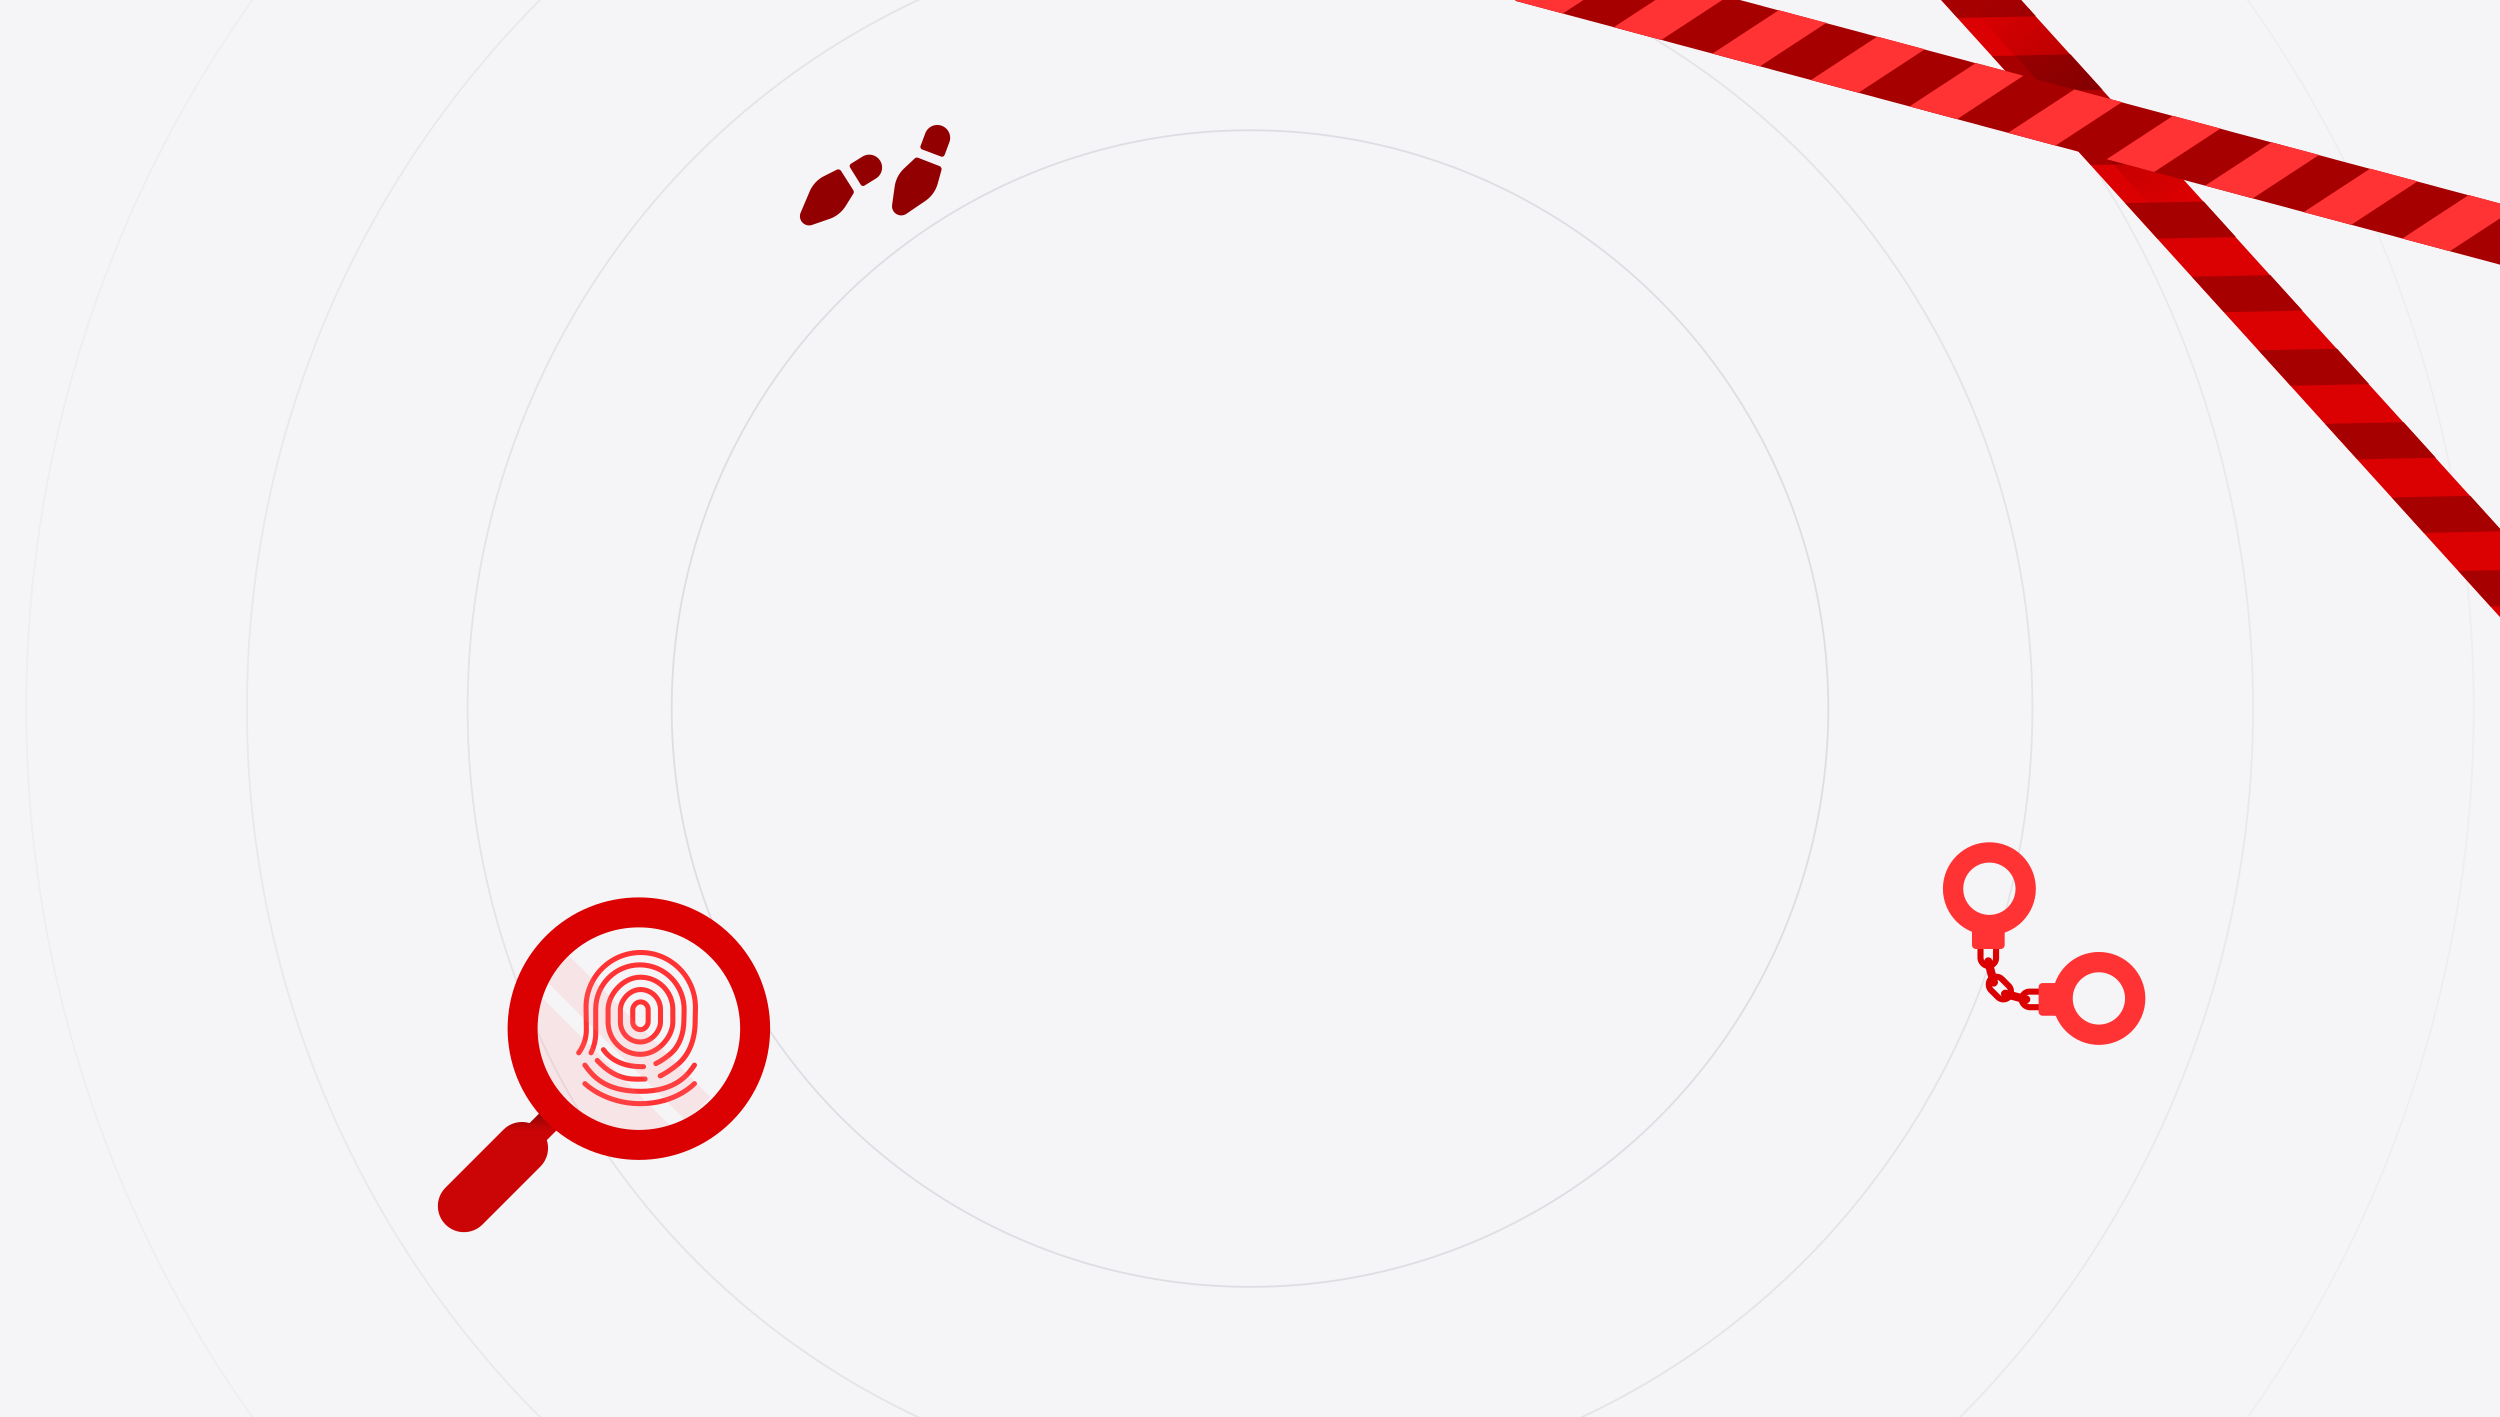 <svg xmlns="http://www.w3.org/2000/svg" fill="none" viewBox="0 0 1376 780"><g clip-path="url(#a)"><path fill="#F5F5F7" d="M0-1h1376v781H0z"/><circle cx="688" cy="390" r="318.3" stroke="#DDDDE4"/><circle cx="688" cy="390" r="430.639" stroke="#E3E3E8"/><circle cx="688" cy="390" r="552.087" stroke="#E8E8ED"/><circle cx="688" cy="390" r="673.534" stroke="#EEEEF1"/><circle cx="688" cy="390" r="796.5" stroke="#F4F4F6"/><circle cx="688" cy="390" r="796.5" stroke="#F4F4F6"/><path fill="#DB0001" d="m1047.14-71.912 374.669 413.684-24.122 21.847-374.67-413.684z"/><path fill="#A70001" d="m1102.91-10.534 17.67 19.515-43.12.871-17.67-19.515zM1139.58 29.958l17.67 19.515-43.12.871-17.67-19.515zM1176.51 70.74l17.41 19.222-43.12.872-17.41-19.222zM1212.92 110.939l17.68 19.514-43.12.872-17.68-19.515zM1249.59 151.428l17.67 19.515-43.11.871-17.68-19.515zM1286.26 191.921l17.68 19.515-43.12.871-17.67-19.515zM1322.94 232.41l17.67 19.515-43.12.872-17.67-19.515zM1359.61 272.9l17.67 19.515-43.12.872-17.67-19.515zM1396.28 313.391l17.68 19.515-43.12.871-17.68-19.515z"/><path fill="url(#b)" d="M1047.17-71.935h371v23h-371z" transform="rotate(47.833 1047.17 -71.935)"/><path fill="#A70001" d="m842.395-30.875 550.135 147.41-8.36 31.328L834.034.453z"/><path fill="#FF3234" d="m870.528-23.47 26.144 7.005-36.525 23.906L834.003.436zM924.776-8.933l26.145 7.005-36.525 23.906-26.145-7.005zM979.025 5.604l26.145 7.006-36.525 23.906L942.5 29.51zM1033.27 20.137l26.14 7.006-36.52 23.906-26.145-7.006zM1087.52 34.674l26.14 7.006-36.52 23.906-26.15-7.006zM1141.76 49.21l26.15 7.005-36.53 23.906-26.14-7.005zM1196.01 63.747l26.15 7.005-36.53 23.906-26.14-7.005zM1250.26 78.279l26.14 7.005-36.52 23.906-26.15-7.005zM1304.51 92.816l26.14 7.005-36.53 23.906-26.14-7.005zM1358.75 107.353l26.15 7.006-36.53 23.906-26.14-7.006z"/><rect width="8.57" height="14.076" x="-1.679" y="-1.682" stroke="#DB0001" stroke-width="3.361" rx="4.285" transform="scale(1 -1)rotate(89.948 839.166 286.737)"/><rect width="8.57" height="14.076" x=".002" y="-2.376" stroke="#DB0001" stroke-width="3.361" rx="4.285" transform="scale(1 -1)rotate(44.948 1215.44 1055.636)"/><rect width="16.519" height="4.589" fill="#DB0001" rx="2.294" transform="scale(-1 1)rotate(-15.052 1516.777 4505.352)"/><rect width="8.57" height="14.076" x="1090.08" y="517.562" stroke="#DB0001" stroke-width="3.361" rx="4.285" transform="rotate(.052 1090.08 517.562)"/><rect width="16.519" height="4.589" x="1095.95" y="526.4" fill="#DB0001" rx="2.294" transform="rotate(75.052 1095.95 526.4)"/><circle cx="25.578" cy="25.578" r="19.987" stroke="#FF3234" stroke-width="11.182" transform="matrix(-1 -.001 -.001 1 1180.83 523.982)"/><path fill="#FF3234" d="M1135.55 542.203c0-.618-.5-1.12-1.12-1.121l-10.14-.009a2.24 2.24 0 0 0-2.24 2.238l-.01 13.519c0 1.237 1 2.241 2.24 2.242l10.14.009c.62.001 1.12-.5 1.12-1.119z"/><circle cx="1094.96" cy="489.159" r="19.987" stroke="#FF3234" stroke-width="11.182" transform="rotate(90.052 1094.96 489.159)"/><path fill="#FF3234" d="M1102.26 508.852c.62.001 1.12.503 1.12 1.122l-.01 10.139c0 1.237-1 2.239-2.24 2.238l-13.52-.012a2.24 2.24 0 0 1-2.24-2.243l.01-10.139c0-.618.5-1.119 1.12-1.119z"/><rect width="8.49" height="15.281" stroke="#FF3234" stroke-width="2.787" rx="4.245" transform="matrix(-1 0 0 1 356.748 551.438)"/><rect width="22.073" height="28.865" stroke="#FF3234" stroke-width="2.787" rx="11.037" transform="matrix(-1 0 0 1 363.539 544.646)"/><rect width="35.656" height="42.448" stroke="#FF3234" stroke-width="2.787" rx="17.828" transform="matrix(-1 0 0 1 370.33 537.854)"/><path stroke="#FF3234" stroke-linecap="round" stroke-width="2.787" d="M360.991 585.397s3.3-1.466 7.73-5.122c5.357-4.419 7.566-11.401 7.697-18.344.035-1.893.076-3.896.119-5.938.287-13.664-10.684-24.93-24.351-24.93-13.423 0-24.304 10.882-24.304 24.305v13.297c0 3.746-.872 7.439-2.547 10.789"/><path stroke="#FF3234" stroke-linecap="round" stroke-width="2.787" d="M363.393 592.188s4.111-1.833 9.632-6.403c6.676-5.527 9.424-14.24 9.587-22.905.046-2.471.099-5.094.155-7.764.356-16.907-13.22-30.845-30.131-30.845-16.773 0-30.304 13.721-30.072 30.492l.162 11.687a21.25 21.25 0 0 1-3.566 12.08l-.616.924"/><path stroke="#FF3234" stroke-linecap="round" stroke-width="2.787" d="M354.201 587.096c-4.245 0-15.281 0-22.073-9.338M355.048 593.888c-5.877 0-15.281 1.698-26.317-10.188"/><path stroke="#FF3234" stroke-linecap="round" stroke-width="2.787" d="M382.214 586.246c-3.396 5.094-10.188 14.432-29.714 14.432s-26.317-8.489-30.562-14.432"/><path stroke="#FF3234" stroke-linecap="round" stroke-width="2.787" d="M382.214 596.433s-10.188 11.036-29.714 11.036-30.562-11.036-30.562-11.036"/><path fill="#F88" fill-opacity=".15" d="M288.162 581.829c-10.242-10.241-10.242-26.846 0-37.088l2.932-2.932 82.055 82.055-2.932 2.932c-10.242 10.242-26.847 10.242-37.088 0zM295.774 535.132l13.295-13.295 82.055 82.055-13.295 13.295z"/><path fill="url(#c)" d="m315.183 613.299-14.212 14.211c1.592 4.964.417 10.622-3.523 14.562l-31.91 31.911c-5.613 5.613-14.714 5.613-20.327 0s-5.613-14.713 0-20.326l31.911-31.911c3.881-3.882 9.431-5.078 14.341-3.591l14.288-14.288z"/><circle cx="72.248" cy="72.248" r="63.998" stroke="#DB0001" stroke-width="16.5" transform="scale(-1 1)rotate(-45 456.528 830.883)"/><path fill="#920002" d="M498.872 117.678a5.057 5.057 0 0 1-7.853-4.879l1.395-10.053c.534-3.85 2.373-7.4 5.21-10.057l5.807-5.439a1.89 1.89 0 0 1 1.971-.381l11.638 4.515a1.886 1.886 0 0 1 1.135 2.263l-2.064 7.444a16.98 16.98 0 0 1-6.817 9.505zM519.914 85.275a1.527 1.527 0 0 1-1.966.893l-10.385-3.897a1.527 1.527 0 0 1-.893-1.966l2.611-6.958a7.073 7.073 0 0 1 13.244 4.97zM440.685 117.038a5.06 5.06 0 0 0 6.311 6.757l9.591-3.32a16.97 16.97 0 0 0 8.854-7.064l4.208-6.752a1.89 1.89 0 0 0-.008-2.008l-6.69-10.54a1.885 1.885 0 0 0-2.439-.674l-6.903 3.47a16.98 16.98 0 0 0-8 8.533zM468.387 90.106a1.527 1.527 0 0 0-.494 2.101l5.838 9.431a1.527 1.527 0 0 0 2.102.495l6.319-3.912a7.072 7.072 0 1 0-7.446-12.028z"/></g><defs><linearGradient id="b" x1="1047.17" x2="1418.17" y1="-60.435" y2="-60.435" gradientUnits="userSpaceOnUse"><stop offset=".226" stop-opacity="0"/><stop offset=".428" stop-opacity=".2"/><stop offset=".644" stop-opacity="0"/></linearGradient><linearGradient id="c" x1="255.286" x2="255.237" y1="668.173" y2="608.405" gradientUnits="userSpaceOnUse"><stop offset=".763" stop-color="#CB0405"/><stop offset="1" stop-color="#740405"/></linearGradient><clipPath id="a"><path fill="#fff" d="M0 0h1376v780H0z"/></clipPath></defs></svg>